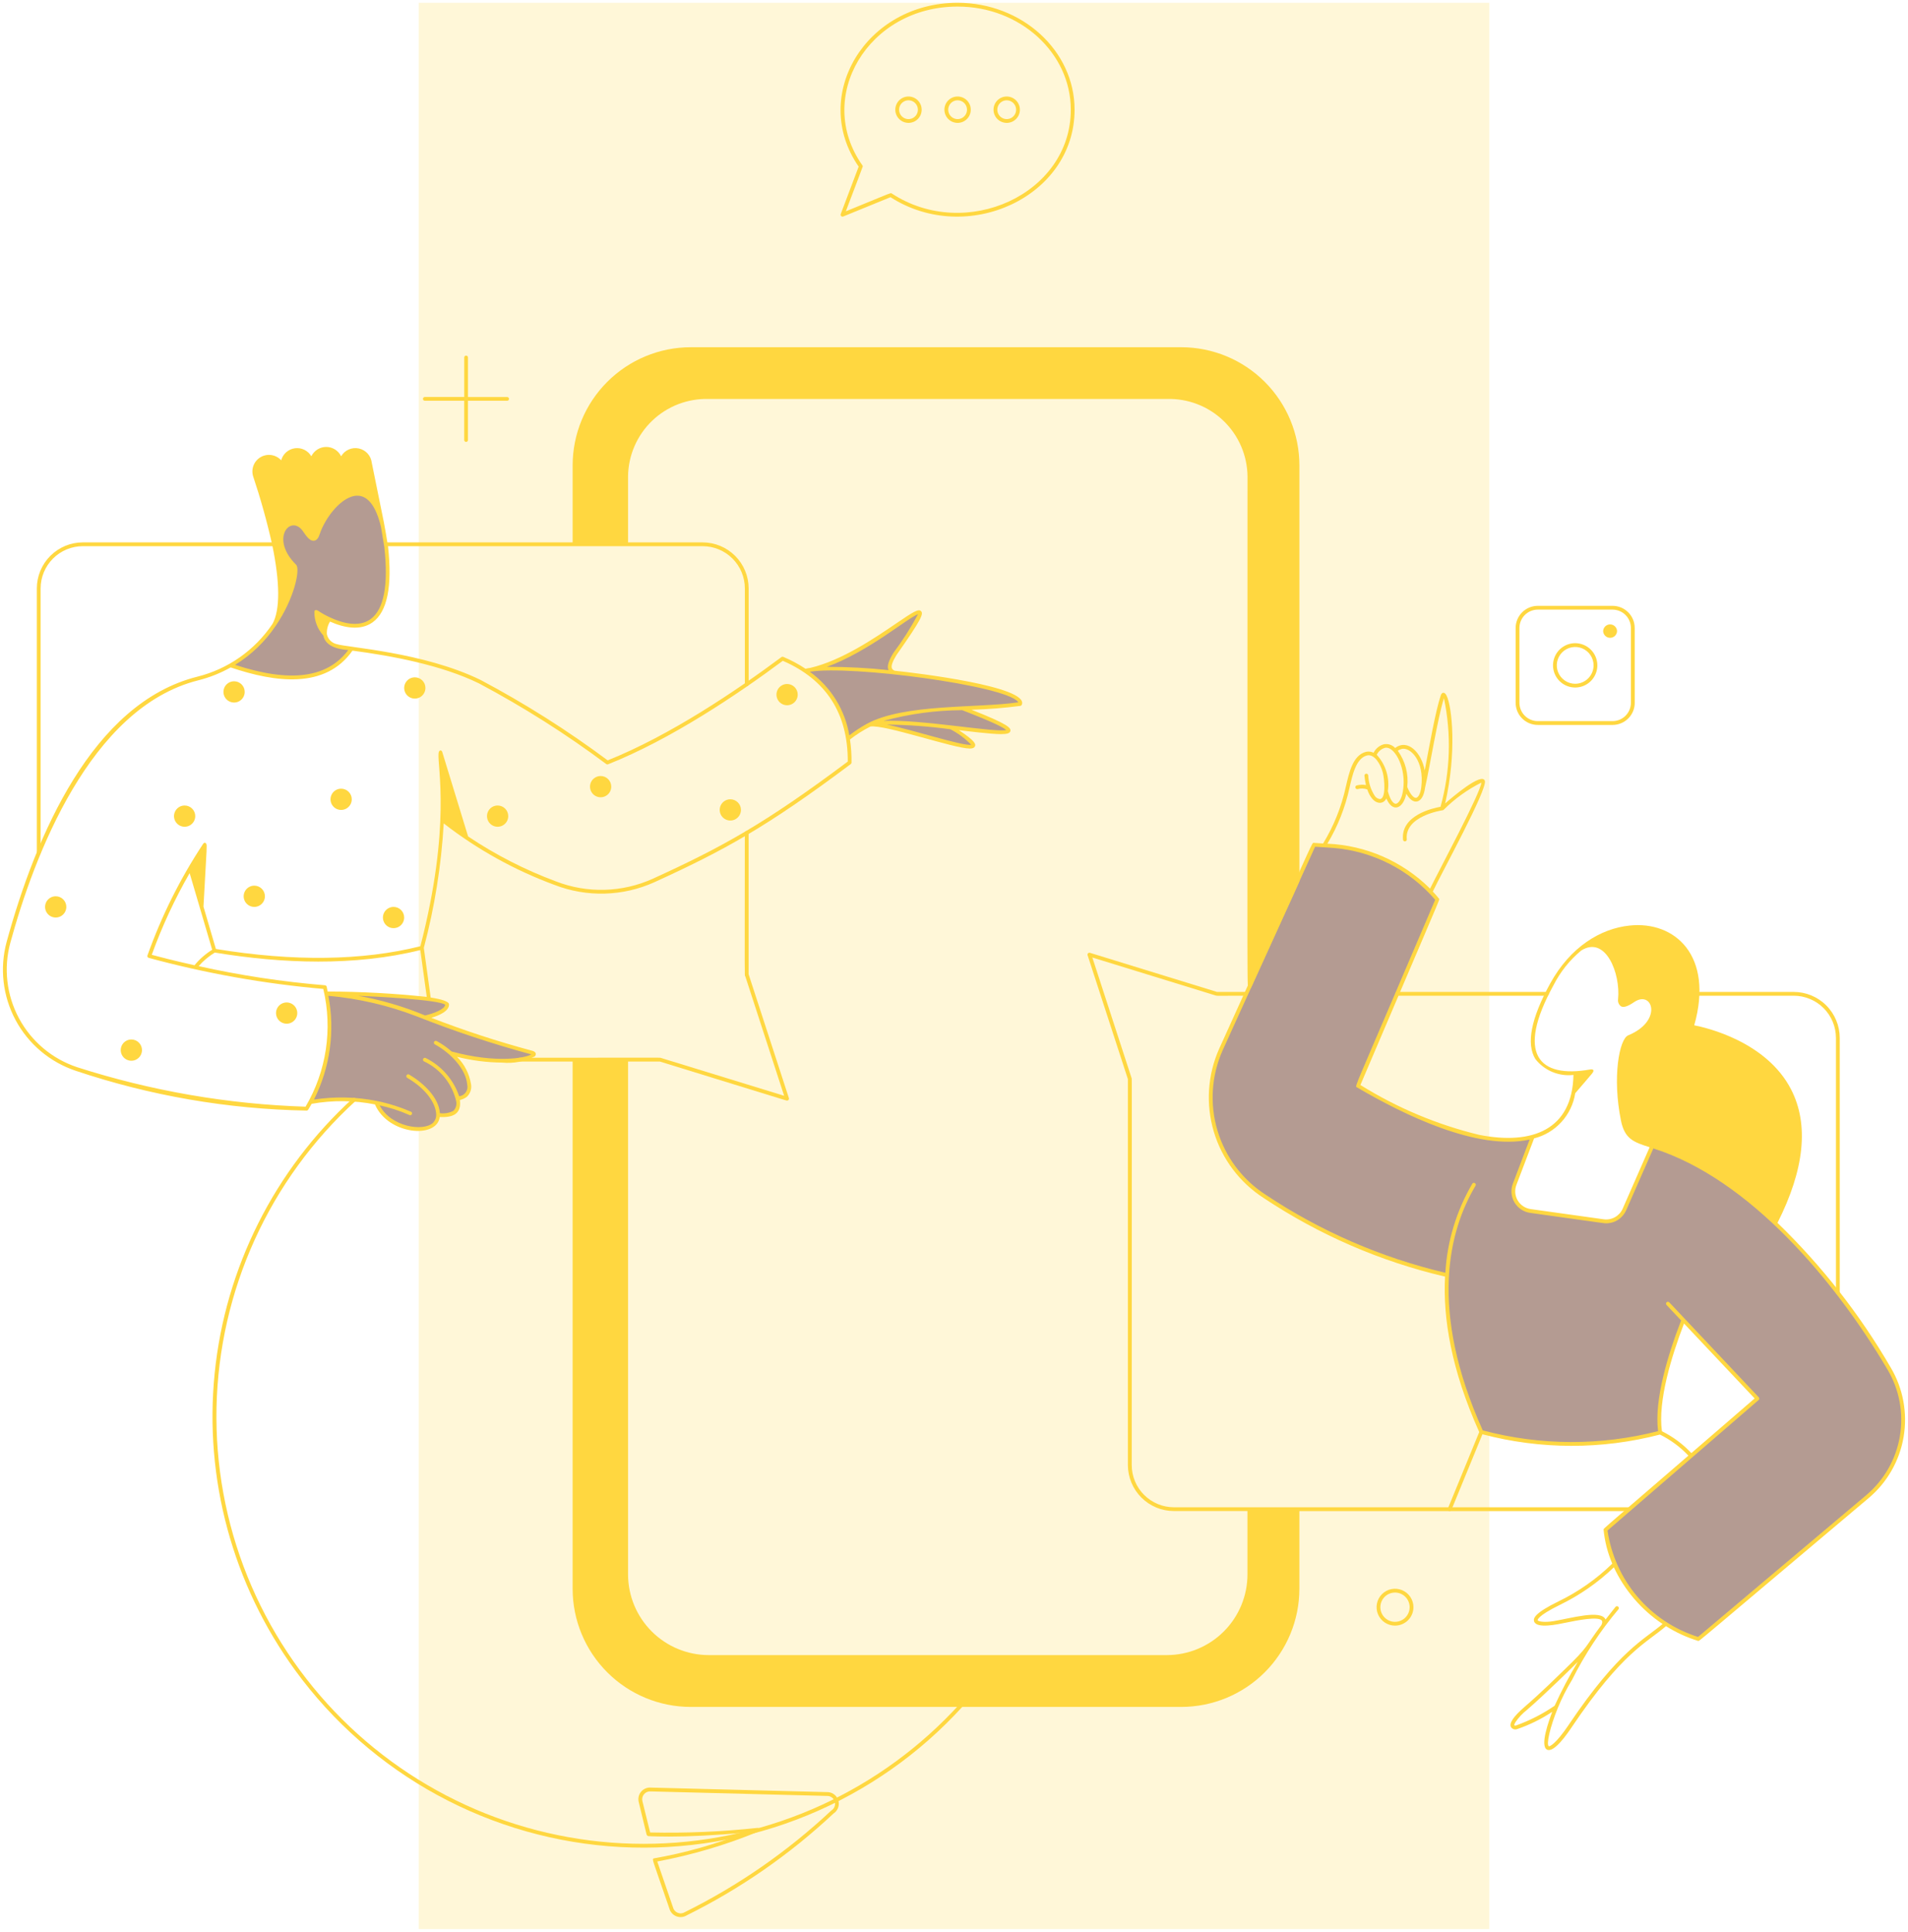 <svg width="319" height="323" viewBox="0 0 319 323" fill="none" xmlns="http://www.w3.org/2000/svg">
<rect opacity="0.2" x="70" y="0.465" width="179" height="322" fill="#FFD740"/>
<path d="M312.188 250.201L283.962 273.99C276.154 271.546 269.268 264.319 268.423 255.719L293.813 233.793L281.466 220.749C279.49 225.929 277.112 233.488 277.459 238.533L277.563 239.464C267.761 242.048 257.453 242.019 247.666 239.38C243.693 231.241 241.72 222.271 241.911 213.217C231.086 210.555 220.788 206.085 211.451 199.995C207.477 197.467 204.549 193.591 203.204 189.078C201.859 184.565 202.187 179.718 204.128 175.427L219.672 141.206C223.575 141.107 227.451 141.876 231.022 143.456C234.592 145.037 237.767 147.39 240.318 150.346L227.044 181.497C234.611 185.923 247.632 192.276 256.118 190.122L253.229 197.967C253.052 198.433 252.983 198.932 253.025 199.428C253.067 199.924 253.221 200.404 253.474 200.832C253.728 201.261 254.074 201.626 254.489 201.903C254.903 202.179 255.374 202.358 255.867 202.427L268.093 204.138C268.808 204.238 269.536 204.101 270.167 203.748C270.797 203.395 271.295 202.846 271.584 202.185L276.064 191.528C286.104 194.252 296.612 203.47 303.393 211.362C308.059 216.772 312.224 222.595 315.835 228.759C317.86 232.187 318.604 236.222 317.937 240.148C317.269 244.073 315.233 247.635 312.188 250.201Z" fill="#B49B92"/>
<path d="M258.625 166.446H233.602C233.518 166.446 233.438 166.413 233.378 166.353C233.319 166.294 233.286 166.213 233.286 166.129C233.286 166.045 233.319 165.965 233.378 165.905C233.438 165.846 233.518 165.813 233.602 165.813H258.632C258.716 165.814 258.796 165.848 258.855 165.908C258.914 165.968 258.946 166.049 258.945 166.133C258.944 166.217 258.91 166.297 258.85 166.356C258.79 166.414 258.709 166.447 258.625 166.446Z" fill="#FFD740"/>
<path d="M299.898 165.813H283.82C283.736 165.813 283.656 165.846 283.596 165.905C283.537 165.965 283.504 166.045 283.504 166.129C283.504 166.213 283.537 166.294 283.596 166.353C283.656 166.413 283.736 166.446 283.82 166.446H299.898C301.769 166.448 303.562 167.192 304.885 168.515C306.207 169.838 306.951 171.631 306.954 173.501V216.083C306.954 216.167 306.987 216.247 307.046 216.307C307.106 216.366 307.186 216.4 307.27 216.4C307.354 216.4 307.435 216.366 307.494 216.307C307.554 216.247 307.587 216.167 307.587 216.083V173.501C307.585 171.463 306.774 169.509 305.333 168.067C303.891 166.626 301.937 165.815 299.898 165.813Z" fill="#FFD740"/>
<path d="M170.544 117.68C167.716 118.111 164.362 118.227 160.918 118.391C174.508 123.612 167.684 122.593 159.006 121.591C171.47 129.436 148.901 120.412 145.364 121.168C144.101 121.83 142.898 122.6 141.768 123.47C141.457 121.179 140.658 118.982 139.425 117.026C138.192 115.07 136.554 113.401 134.622 112.132C147.072 109.762 160.972 93.177 149.612 109.319C148.611 110.958 148.343 112.031 149.554 112.442C159.918 113.547 171.386 115.815 170.544 117.68Z" fill="#B49B92"/>
<path d="M75.359 176.058C78.323 178.723 79.172 182.056 77.83 183.114C77.436 183.375 76.993 183.552 76.528 183.634C76.999 186.103 75.349 186.597 73.227 186.373C73.235 186.661 73.183 186.947 73.075 187.214C72.967 187.482 72.806 187.724 72.6 187.925C70.784 189.584 64.65 188.715 62.922 184.34C59.293 183.594 55.554 183.548 51.907 184.203C54.862 178.66 55.784 172.257 54.513 166.106C54.459 165.793 74.683 166.537 74.749 167.886C74.815 169.235 71.32 170.013 71.044 170.076C76.876 172.348 82.825 174.306 88.867 175.942C90.856 176.368 85.153 178.728 75.359 176.058Z" fill="#B49B92"/>
<path d="M197.502 58.044H115.478C110.244 58.05 105.226 60.133 101.526 63.834C97.825 67.536 95.744 72.554 95.739 77.788V90.668H64.512C64.428 90.668 64.348 90.701 64.288 90.761C64.229 90.82 64.196 90.901 64.196 90.984C64.196 91.069 64.229 91.149 64.288 91.208C64.348 91.268 64.428 91.301 64.512 91.301H117.479C119.349 91.303 121.142 92.047 122.465 93.37C123.787 94.693 124.531 96.486 124.533 98.357V114.399C124.533 114.483 124.566 114.564 124.625 114.623C124.685 114.682 124.765 114.716 124.849 114.716C124.933 114.716 125.014 114.682 125.073 114.623C125.133 114.564 125.166 114.483 125.166 114.399V98.357C125.164 96.318 124.353 94.364 122.912 92.923C121.471 91.481 119.517 90.671 117.479 90.668H105.004V79.663C105.02 77.92 105.384 76.197 106.075 74.597C106.766 72.996 107.769 71.55 109.026 70.342C110.283 69.134 111.768 68.189 113.395 67.563C115.022 66.936 116.757 66.641 118.5 66.694H195.088C196.83 66.642 198.565 66.938 200.19 67.564C201.816 68.191 203.301 69.136 204.557 70.344C205.813 71.552 206.815 72.998 207.505 74.599C208.195 76.199 208.558 77.92 208.574 79.663C208.586 171.058 208.436 165.173 208.825 165.256C208.896 165.271 208.97 165.261 209.034 165.229C209.099 165.197 209.15 165.143 209.18 165.077C217.549 146.719 217.248 147.419 217.248 147.249V77.788C217.242 72.553 215.159 67.535 211.457 63.833C207.756 60.132 202.737 58.05 197.502 58.044Z" fill="#FFD740"/>
<path d="M45.815 90.666H13.848C11.809 90.668 9.855 91.479 8.414 92.92C6.972 94.362 6.161 96.316 6.159 98.355V142.572C6.159 142.656 6.193 142.736 6.252 142.796C6.311 142.855 6.392 142.888 6.476 142.888C6.56 142.888 6.64 142.855 6.7 142.796C6.759 142.736 6.792 142.656 6.792 142.572V98.355C6.795 96.484 7.539 94.691 8.861 93.368C10.184 92.046 11.977 91.302 13.848 91.299H45.815C45.899 91.299 45.98 91.266 46.039 91.207C46.099 91.147 46.132 91.067 46.132 90.983C46.132 90.899 46.099 90.818 46.039 90.759C45.98 90.699 45.899 90.666 45.815 90.666Z" fill="#FFD740"/>
<path d="M272.34 251.958H196.27C194.4 251.956 192.607 251.212 191.284 249.89C189.961 248.568 189.217 246.775 189.215 244.904C189.215 180.151 189.257 180.415 189.2 180.247L182.631 160.059L203.309 166.429C203.477 166.485 204.22 166.444 208.353 166.444C208.434 166.439 208.509 166.403 208.563 166.344C208.618 166.285 208.649 166.207 208.649 166.127C208.649 166.047 208.618 165.969 208.563 165.91C208.509 165.851 208.434 165.815 208.353 165.809H203.454L182.232 159.275C182.177 159.257 182.117 159.255 182.061 159.269C182.004 159.283 181.953 159.313 181.912 159.354C181.871 159.396 181.842 159.447 181.829 159.504C181.816 159.561 181.818 159.62 181.836 159.675L188.573 180.392V244.899C188.576 246.937 189.386 248.891 190.827 250.332C192.268 251.773 194.222 252.584 196.26 252.586H208.566V263.183C208.561 266.759 207.138 270.187 204.61 272.715C202.081 275.243 198.653 276.665 195.078 276.669H118.5C114.922 276.665 111.492 275.243 108.962 272.713C106.432 270.184 105.008 266.754 105.004 263.177V177.448H110.314C131.292 183.897 131.428 183.978 131.596 183.978C131.646 183.977 131.696 183.965 131.74 183.942C131.785 183.92 131.823 183.887 131.853 183.846C131.882 183.806 131.901 183.759 131.909 183.709C131.917 183.66 131.913 183.609 131.898 183.562L125.161 162.857V139.222C125.161 139.138 125.127 139.057 125.068 138.998C125.009 138.938 124.928 138.905 124.844 138.905C124.76 138.905 124.68 138.938 124.62 138.998C124.561 139.057 124.528 139.138 124.528 139.222C124.528 164.29 124.453 163.044 124.612 163.214L131.1 183.174L110.412 176.816C110.243 176.779 109.293 176.816 86.866 176.816C86.785 176.822 86.71 176.858 86.656 176.917C86.601 176.976 86.571 177.053 86.571 177.134C86.571 177.214 86.601 177.291 86.656 177.35C86.71 177.409 86.785 177.445 86.866 177.451H95.737V265.594C95.743 270.827 97.824 275.845 101.525 279.545C105.225 283.246 110.243 285.327 115.476 285.333H197.5C202.733 285.328 207.751 283.247 211.452 279.548C215.153 275.848 217.237 270.832 217.245 265.599V252.6H272.34C272.425 252.6 272.507 252.566 272.567 252.506C272.627 252.445 272.661 252.364 272.661 252.279C272.661 252.194 272.627 252.112 272.567 252.052C272.507 251.992 272.425 251.958 272.34 251.958Z" fill="#FFD740"/>
<path d="M49.344 279.201C38.899 264.872 34.109 247.192 35.891 229.55C37.673 211.908 45.902 195.543 59.001 183.592C59.064 183.538 59.145 183.511 59.227 183.515C59.31 183.52 59.387 183.557 59.443 183.618C59.499 183.68 59.528 183.76 59.525 183.843C59.522 183.925 59.487 184.003 59.428 184.06C52.296 190.577 46.561 198.473 42.568 207.27C38.576 216.068 36.41 225.583 36.2 235.241C35.991 244.9 37.743 254.5 41.35 263.462C44.958 272.424 50.345 280.561 57.188 287.381C64.03 294.201 72.185 299.562 81.158 303.14C90.132 306.718 99.738 308.438 109.396 308.197C119.054 307.956 128.562 305.758 137.346 301.737C146.13 297.716 154.007 291.954 160.5 284.801C160.557 284.739 160.636 284.702 160.72 284.698C160.804 284.694 160.886 284.723 160.948 284.779C161.011 284.836 161.048 284.915 161.052 284.999C161.056 285.083 161.027 285.165 160.97 285.227C153.775 293.154 144.903 299.379 135.001 303.448C125.099 307.517 114.414 309.329 103.724 308.752C93.034 308.175 82.607 305.223 73.2 300.111C63.794 295 55.644 287.857 49.344 279.201Z" fill="#FFD740"/>
<path d="M138.502 299.579L108.859 298.819C108.55 298.79 108.239 298.834 107.951 298.949C107.664 299.064 107.408 299.246 107.204 299.48C107.001 299.714 106.857 299.993 106.784 300.294C106.71 300.595 106.71 300.91 106.782 301.211C108.537 308.453 108.028 306.38 108.15 306.735C108.169 306.783 108.199 306.825 108.239 306.859C108.278 306.892 108.325 306.915 108.375 306.926C108.712 306.971 111.117 307.003 111.875 307.003C115.336 307.003 119.298 306.803 124.487 306.37C119.585 308.313 114.496 309.749 109.3 310.653C108.993 310.877 108.982 310.484 111.901 318.995C111.975 319.292 112.119 319.566 112.32 319.797C112.521 320.028 112.773 320.208 113.057 320.323C113.34 320.438 113.647 320.484 113.952 320.458C114.256 320.432 114.551 320.335 114.811 320.174C123.78 315.73 132.048 309.995 139.352 303.151C139.69 302.932 139.951 302.614 140.101 302.24C140.251 301.867 140.281 301.456 140.188 301.065C140.094 300.673 139.882 300.32 139.581 300.054C139.279 299.788 138.902 299.622 138.502 299.579ZM138.973 302.659C131.691 309.482 123.447 315.201 114.506 319.633C114.329 319.747 114.126 319.816 113.917 319.835C113.707 319.855 113.495 319.823 113.3 319.743C113.105 319.664 112.932 319.539 112.795 319.378C112.659 319.218 112.563 319.027 112.515 318.821L109.891 311.173C115.691 310.086 121.364 308.406 126.82 306.159L126.858 306.139C126.919 306.102 126.966 306.045 126.991 305.979C127.016 305.912 127.017 305.838 126.995 305.771C126.973 305.703 126.929 305.644 126.869 305.605C126.81 305.565 126.739 305.547 126.668 305.553C120.701 306.195 114.698 306.45 108.697 306.316L107.402 301.071C107.353 300.867 107.354 300.654 107.405 300.45C107.455 300.246 107.554 300.057 107.692 299.899C107.831 299.741 108.005 299.618 108.201 299.541C108.396 299.465 108.608 299.436 108.817 299.457L138.45 300.217C138.723 300.249 138.98 300.366 139.184 300.551C139.388 300.736 139.529 300.981 139.587 301.25C139.644 301.52 139.616 301.801 139.506 302.053C139.396 302.306 139.21 302.518 138.973 302.659Z" fill="#FFD740"/>
<path d="M55.05 103.5C54.293 103.15 53.564 102.742 52.871 102.279C52.855 103.684 53.381 105.041 54.339 106.069C54.649 108.09 57.203 108.179 58.784 108.427C54.966 114.055 47.858 114.412 38.538 111.228C41.449 109.548 43.941 107.229 45.825 104.445C49.012 99.807 49.8 95.146 49.285 94.636C44.382 89.777 48.711 85.248 50.981 88.741C52.066 90.407 52.717 90.39 53.071 89.435C54.555 84.438 61.553 77.541 64.007 88.061L64.566 91.429C66.271 106.87 58.883 105.284 55.05 103.5Z" fill="#B49B92"/>
<path d="M151.89 20.543C151.454 20.543 151.027 20.414 150.664 20.171C150.301 19.929 150.018 19.584 149.851 19.181C149.684 18.778 149.641 18.334 149.726 17.906C149.811 17.478 150.022 17.085 150.33 16.776C150.639 16.468 151.032 16.258 151.461 16.173C151.889 16.088 152.332 16.132 152.735 16.299C153.139 16.466 153.483 16.749 153.725 17.112C153.968 17.476 154.097 17.902 154.096 18.339C154.096 18.924 153.863 19.484 153.45 19.898C153.036 20.311 152.475 20.543 151.89 20.543ZM151.89 16.767C151.579 16.768 151.276 16.86 151.017 17.033C150.759 17.206 150.558 17.451 150.439 17.738C150.321 18.026 150.29 18.342 150.351 18.646C150.411 18.951 150.561 19.231 150.781 19.45C151.001 19.67 151.281 19.82 151.586 19.88C151.89 19.941 152.206 19.909 152.493 19.79C152.78 19.671 153.026 19.47 153.198 19.212C153.371 18.953 153.463 18.649 153.463 18.339C153.463 17.922 153.297 17.522 153.002 17.227C152.707 16.933 152.307 16.767 151.89 16.767Z" fill="#FFD740"/>
<path d="M160.103 20.543C159.666 20.544 159.239 20.415 158.876 20.172C158.513 19.93 158.23 19.585 158.063 19.182C157.896 18.779 157.852 18.335 157.937 17.907C158.022 17.479 158.232 17.085 158.541 16.777C158.849 16.468 159.243 16.258 159.671 16.173C160.099 16.088 160.543 16.132 160.946 16.299C161.349 16.466 161.694 16.749 161.936 17.112C162.178 17.475 162.308 17.902 162.307 18.339C162.306 18.923 162.074 19.483 161.661 19.897C161.247 20.31 160.687 20.543 160.103 20.543ZM160.103 16.767C159.792 16.767 159.488 16.859 159.23 17.032C158.971 17.205 158.77 17.45 158.651 17.737C158.532 18.024 158.501 18.34 158.561 18.645C158.622 18.95 158.772 19.23 158.991 19.45C159.211 19.67 159.491 19.819 159.796 19.88C160.101 19.941 160.417 19.909 160.704 19.791C160.991 19.672 161.237 19.47 161.409 19.212C161.582 18.953 161.674 18.649 161.674 18.339C161.674 17.922 161.508 17.523 161.213 17.228C160.919 16.933 160.519 16.768 160.103 16.767Z" fill="#FFD740"/>
<path d="M168.314 20.543C167.877 20.544 167.45 20.415 167.087 20.172C166.724 19.93 166.441 19.585 166.274 19.182C166.107 18.779 166.063 18.335 166.148 17.907C166.233 17.479 166.443 17.085 166.752 16.777C167.06 16.468 167.454 16.258 167.882 16.173C168.31 16.088 168.754 16.132 169.157 16.299C169.56 16.466 169.905 16.749 170.147 17.112C170.389 17.475 170.519 17.902 170.518 18.339C170.518 18.923 170.285 19.484 169.872 19.897C169.459 20.311 168.898 20.543 168.314 20.543ZM168.314 16.767C168.003 16.767 167.699 16.859 167.44 17.032C167.182 17.205 166.981 17.45 166.862 17.737C166.743 18.024 166.712 18.34 166.772 18.645C166.833 18.95 166.983 19.23 167.202 19.45C167.422 19.67 167.702 19.819 168.007 19.88C168.312 19.941 168.628 19.909 168.915 19.791C169.202 19.672 169.447 19.47 169.62 19.212C169.793 18.953 169.885 18.649 169.885 18.339C169.885 17.922 169.719 17.523 169.424 17.228C169.13 16.933 168.73 16.768 168.314 16.767Z" fill="#FFD740"/>
<path d="M273.309 104.977C273.309 103.995 272.918 103.052 272.224 102.357C271.529 101.662 270.586 101.272 269.603 101.272H257.106C256.124 101.272 255.181 101.662 254.486 102.357C253.791 103.052 253.401 103.995 253.401 104.977V117.476C253.401 118.459 253.791 119.401 254.486 120.096C255.181 120.791 256.124 121.182 257.106 121.182H269.609C270.591 121.182 271.534 120.791 272.229 120.096C272.924 119.401 273.314 118.459 273.314 117.476L273.309 104.977ZM269.603 120.543H257.101C256.288 120.542 255.508 120.219 254.933 119.644C254.358 119.069 254.035 118.289 254.034 117.476V104.974C254.035 104.16 254.359 103.38 254.934 102.805C255.509 102.23 256.289 101.906 257.103 101.905H269.603C270.417 101.906 271.196 102.229 271.771 102.804C272.346 103.378 272.67 104.158 272.672 104.971V117.476C272.671 118.289 272.348 119.068 271.774 119.643C271.199 120.218 270.42 120.542 269.607 120.543H269.603Z" fill="#FFD740"/>
<path d="M263.356 107.515C262.623 107.515 261.907 107.733 261.298 108.14C260.688 108.547 260.213 109.126 259.933 109.803C259.652 110.48 259.579 111.225 259.722 111.944C259.865 112.662 260.218 113.323 260.736 113.841C261.254 114.359 261.915 114.712 262.633 114.855C263.352 114.998 264.097 114.925 264.774 114.644C265.451 114.364 266.03 113.889 266.437 113.279C266.844 112.67 267.062 111.954 267.062 111.221C267.062 110.238 266.671 109.296 265.976 108.601C265.281 107.906 264.339 107.515 263.356 107.515ZM263.356 114.3C262.748 114.3 262.153 114.119 261.648 113.781C261.142 113.443 260.748 112.963 260.515 112.401C260.282 111.839 260.221 111.221 260.34 110.624C260.459 110.028 260.751 109.48 261.182 109.049C261.612 108.619 262.16 108.326 262.756 108.208C263.353 108.089 263.971 108.15 264.533 108.383C265.095 108.616 265.575 109.01 265.913 109.515C266.251 110.021 266.432 110.616 266.432 111.224C266.431 112.04 266.106 112.821 265.53 113.398C264.953 113.974 264.172 114.299 263.356 114.3Z" fill="#FFD740"/>
<path d="M268.029 105.497C268.04 105.799 268.168 106.084 268.385 106.293C268.602 106.502 268.892 106.619 269.193 106.619C269.495 106.619 269.785 106.502 270.002 106.293C270.219 106.084 270.347 105.799 270.358 105.497C270.347 105.196 270.219 104.911 270.002 104.702C269.785 104.493 269.495 104.376 269.193 104.376C268.892 104.376 268.602 104.493 268.385 104.702C268.168 104.911 268.04 105.196 268.029 105.497Z" fill="#FFD740"/>
<path d="M233.233 271.742C232.624 271.742 232.028 271.561 231.521 271.222C231.014 270.883 230.619 270.402 230.386 269.839C230.152 269.276 230.091 268.656 230.21 268.058C230.329 267.46 230.623 266.911 231.054 266.48C231.485 266.049 232.034 265.755 232.632 265.636C233.23 265.517 233.85 265.578 234.413 265.812C234.976 266.045 235.457 266.44 235.796 266.947C236.135 267.454 236.316 268.05 236.316 268.659C236.315 269.477 235.99 270.26 235.412 270.838C234.834 271.416 234.051 271.741 233.233 271.742ZM233.233 266.212C232.749 266.212 232.275 266.355 231.872 266.624C231.469 266.893 231.155 267.276 230.969 267.723C230.784 268.171 230.735 268.663 230.83 269.138C230.924 269.614 231.157 270.05 231.5 270.393C231.843 270.735 232.279 270.969 232.754 271.063C233.23 271.157 233.722 271.109 234.17 270.923C234.617 270.738 235 270.423 235.269 270.021C235.538 269.618 235.681 269.144 235.681 268.659C235.679 268.011 235.421 267.389 234.962 266.93C234.504 266.472 233.882 266.213 233.233 266.212Z" fill="#FFD740"/>
<path d="M84.826 66.369H78.243V59.782C78.246 59.738 78.24 59.695 78.225 59.654C78.211 59.613 78.189 59.576 78.159 59.544C78.13 59.512 78.094 59.487 78.054 59.47C78.014 59.453 77.972 59.444 77.928 59.444C77.885 59.444 77.842 59.453 77.803 59.47C77.763 59.487 77.727 59.512 77.698 59.544C77.668 59.576 77.646 59.613 77.631 59.654C77.617 59.695 77.611 59.738 77.614 59.782V66.362H71.027C70.944 66.362 70.864 66.395 70.804 66.454C70.745 66.513 70.712 66.593 70.712 66.677C70.712 66.76 70.745 66.841 70.804 66.9C70.864 66.959 70.944 66.992 71.027 66.992H77.611V73.579C77.617 73.658 77.652 73.733 77.711 73.787C77.769 73.841 77.846 73.871 77.925 73.871C78.005 73.871 78.081 73.841 78.139 73.787C78.198 73.733 78.233 73.658 78.239 73.579V66.994H84.826C84.902 66.984 84.972 66.947 85.023 66.889C85.073 66.832 85.101 66.758 85.101 66.681C85.101 66.605 85.073 66.531 85.023 66.473C84.972 66.415 84.902 66.378 84.826 66.369Z" fill="#FFD740"/>
<path d="M160.103 0.465C144.73 0.465 135.383 16.008 143.561 27.855L140.563 35.784C140.542 35.842 140.538 35.905 140.551 35.965C140.565 36.025 140.595 36.08 140.639 36.122C140.684 36.165 140.739 36.194 140.8 36.206C140.86 36.218 140.923 36.212 140.98 36.189L148.884 32.962C161.662 41.169 179.659 32.938 179.66 18.339C179.662 8.482 170.887 0.465 160.103 0.465ZM149.091 32.342C149.06 32.315 149.022 32.297 148.981 32.291C148.941 32.285 148.899 32.291 148.862 32.308C148.473 32.406 147.137 32.992 141.412 35.328C143.555 29.662 144.084 28.331 144.201 27.949C144.254 27.781 144.289 27.794 144.175 27.626C136.152 16.23 145.133 1.097 160.103 1.097C170.545 1.097 179.027 8.833 179.027 18.339C179.032 32.451 161.474 40.44 149.091 32.342Z" fill="#FFD740"/>
<path d="M316.111 228.599C310.944 219.705 304.573 211.568 297.178 204.418C301.697 195.473 302.465 187.973 299.459 182.12C295.341 174.101 285.279 171.782 283.261 171.391C286.555 159.759 280.036 153.913 272.455 154.717C267.57 155.222 262.528 158.308 259.178 164.401C255.978 170.229 255.135 174.478 256.702 177.033C257.447 177.984 258.423 178.727 259.538 179.192C260.653 179.656 261.869 179.827 263.068 179.686C262.9 188.833 256.198 191.459 247.295 189.701C240.276 188.003 233.575 185.19 227.448 181.369C238.689 154.991 240.398 151.079 240.61 150.418C240.659 150.269 240.631 150.287 240.61 150.25C240.28 149.825 239.925 149.42 239.548 149.037C241.116 145.741 248.723 131.892 248.252 130.519C247.733 129.047 242.808 133.269 241.616 134.303C243.561 125.864 242.795 118.19 241.85 116.272C241.513 115.581 241.057 115.733 240.893 116.209C240.012 118.781 238.94 124.939 238.199 128.791C237.673 125.808 235.354 123.443 233.257 125.035C233.021 124.781 232.725 124.59 232.395 124.481C232.066 124.372 231.715 124.348 231.374 124.412C231.003 124.513 230.657 124.693 230.36 124.937C230.062 125.182 229.82 125.487 229.649 125.832C229.257 125.633 228.807 125.579 228.379 125.68C226.171 126.243 225.565 129.128 225.011 131.513C224.282 134.864 222.997 138.069 221.211 140.997L219.675 140.897C219.597 140.897 219.552 140.818 219.375 141.128C218.813 142.122 216.477 147.479 203.838 175.303C201.89 179.667 201.57 184.584 202.935 189.163C204.301 193.742 207.261 197.68 211.281 200.264C220.52 206.42 230.788 210.87 241.597 213.402C241.234 220.337 242.626 228.941 247.314 239.386L242.074 252.161C242.058 252.2 242.05 252.241 242.05 252.283C242.05 252.324 242.059 252.366 242.075 252.404C242.091 252.442 242.114 252.477 242.144 252.507C242.173 252.536 242.208 252.559 242.247 252.575C242.285 252.591 242.326 252.599 242.368 252.599C242.41 252.599 242.451 252.59 242.489 252.574C242.528 252.558 242.562 252.535 242.592 252.505C242.621 252.476 242.644 252.441 242.66 252.402L247.848 239.755C257.572 242.318 267.792 242.335 277.524 239.804C279.308 240.684 280.92 241.876 282.284 243.324C271.336 252.773 268.844 254.883 268.273 255.434C268.066 255.633 268.104 255.628 268.104 255.693C268.293 257.652 268.783 259.57 269.558 261.379C266.915 263.956 263.873 266.089 260.55 267.697C256.621 269.622 256.314 270.49 256.486 271.03C256.897 272.317 260.493 271.51 261.686 271.268C263.757 270.848 267.225 270.148 267.81 270.894C267.926 271.044 267.902 271.295 267.742 271.642C264.818 275.539 265.81 275.01 261.483 279.18C260.53 280.097 257.778 282.84 254.886 285.336C253.022 286.95 252.282 288.051 252.624 288.705C252.732 288.868 252.891 288.99 253.077 289.052C253.262 289.113 253.463 289.109 253.647 289.042C255.72 288.332 257.695 287.359 259.521 286.147C258.979 287.587 257.414 291.851 258.654 292.473C259.833 293.052 262.068 289.778 262.809 288.67C271.321 276.038 275.37 274.591 278.537 271.827C280.213 272.885 282.023 273.716 283.918 274.298C284.164 274.32 283.276 274.971 312.394 250.442C315.504 247.834 317.585 244.205 318.266 240.203C318.947 236.202 318.183 232.089 316.111 228.599ZM263.365 182.743C265.049 180.776 265.834 179.88 266.179 179.452C266.624 178.886 266.39 178.684 265.829 178.778C257.274 180.294 253.392 176.223 259.732 164.693C260.861 162.465 262.435 160.492 264.357 158.895C268.438 156.307 270.974 162.72 270.525 167.062C270.494 167.284 270.525 167.51 270.615 167.716C270.704 167.921 270.847 168.098 271.03 168.228C271.488 168.455 272.158 168.228 273.209 167.514C276.292 165.41 278.078 170.665 272.216 173.072C270.725 173.682 269.538 180.08 271.013 187.334C271.636 190.386 273.125 190.927 275.806 191.772L271.291 202.06C271.027 202.656 270.576 203.149 270.007 203.467C269.438 203.785 268.781 203.909 268.135 203.821L255.91 202.112C255.465 202.049 255.039 201.887 254.665 201.638C254.29 201.388 253.977 201.058 253.748 200.671C253.519 200.283 253.38 199.85 253.341 199.401C253.303 198.953 253.366 198.502 253.525 198.081L256.485 190.295C258.246 189.85 259.837 188.896 261.06 187.553C262.283 186.21 263.085 184.538 263.365 182.743ZM234.335 125.195C235.719 124.829 238.187 127.098 237.621 131.607C237.474 132.766 237.077 133.325 236.75 133.367C236.423 133.409 235.847 132.953 235.278 131.556C235.526 129.409 234.962 127.246 233.696 125.493C233.89 125.357 234.106 125.256 234.335 125.195ZM231.539 125.016C233.001 124.627 234.934 127.88 234.653 131.442C234.625 131.504 234.619 131.574 234.635 131.641C234.611 131.87 234.581 132.102 234.542 132.338C234.326 133.623 233.774 134.342 233.363 134.359C232.991 134.367 232.455 133.825 232.031 132.249C232.198 131.162 232.119 130.051 231.798 129C231.477 127.948 230.924 126.982 230.178 126.174C230.307 125.894 230.496 125.645 230.731 125.445C230.966 125.245 231.242 125.099 231.539 125.016ZM225.634 131.647C226.1 129.626 226.693 126.763 228.538 126.286C229.792 125.965 230.852 127.79 231.204 129.193C231.467 130.243 231.77 133.583 230.685 133.572C230.514 133.548 230.35 133.487 230.205 133.394C230.06 133.3 229.936 133.177 229.843 133.032C229.184 132.006 228.808 130.824 228.753 129.606C228.742 129.525 228.7 129.451 228.636 129.4C228.572 129.349 228.491 129.325 228.409 129.333C228.327 129.341 228.252 129.38 228.199 129.442C228.146 129.505 228.118 129.585 228.123 129.667C228.171 130.192 228.255 130.714 228.376 131.228C227.856 131.146 227.325 131.169 226.815 131.295C226.738 131.321 226.674 131.374 226.636 131.445C226.598 131.516 226.588 131.598 226.608 131.676C226.628 131.754 226.678 131.821 226.746 131.864C226.814 131.907 226.896 131.922 226.975 131.907C227.505 131.761 228.068 131.778 228.588 131.957C229.499 134.613 231.227 134.632 231.788 133.473C232.817 135.905 234.594 135.22 235.126 132.687C236.28 134.738 237.91 134.356 238.252 131.695C239.076 128.07 240.343 120.107 241.412 116.705C242.677 122.716 242.482 128.943 240.843 134.863C239.553 135.09 234.161 136.286 234.572 140.368C234.583 140.45 234.625 140.524 234.689 140.576C234.754 140.627 234.836 140.651 234.917 140.643C234.999 140.635 235.075 140.595 235.128 140.532C235.181 140.469 235.208 140.388 235.202 140.306C234.808 136.375 241.131 135.455 241.195 135.447C241.258 135.439 241.316 135.412 241.363 135.37C243.207 133.525 245.337 131.989 247.669 130.822C247.516 132.624 240.509 145.644 239.095 148.546C234.508 143.987 228.384 141.308 221.923 141.034C223.666 138.129 224.919 134.958 225.634 131.647ZM277.86 239.248C277.159 234.229 279.428 226.785 281.551 221.237L293.36 233.764L282.778 242.903C281.372 241.398 279.706 240.16 277.86 239.248ZM253.487 288.429C253.082 288.537 253.128 288.301 253.333 287.935C253.872 287.129 254.538 286.414 255.304 285.82C258.383 283.164 263.345 278.263 263.794 277.794C262.363 280.164 261.069 282.615 259.92 285.134C257.926 286.503 255.764 287.609 253.487 288.425V288.429ZM262.283 288.314C260.084 291.583 259.083 291.969 258.939 291.903C258.507 291.59 259.129 288.744 260.454 285.503C261.123 283.87 261.921 282.293 262.841 280.787C264.95 276.57 267.551 272.617 270.589 269.011C270.641 268.945 270.666 268.862 270.657 268.778C270.648 268.695 270.606 268.618 270.541 268.565C270.475 268.513 270.391 268.488 270.308 268.497C270.224 268.506 270.148 268.548 270.095 268.613C269.477 269.381 268.926 270.08 268.431 270.722C267.714 269.018 262.578 270.528 259.772 270.985C258.123 271.253 257.146 271.03 257.077 270.835C257.077 270.835 256.917 270.173 260.816 268.263C264.126 266.653 267.165 264.538 269.824 261.993C271.621 265.836 274.439 269.112 277.969 271.465C274.885 274.109 270.747 275.75 262.283 288.306V288.314ZM311.986 249.962L283.896 273.632C279.956 272.391 276.446 270.064 273.768 266.918C271.091 263.772 269.356 259.935 268.761 255.847L294.025 234.03C294.057 234.002 294.084 233.968 294.103 233.93C294.121 233.891 294.132 233.85 294.134 233.807C294.136 233.764 294.129 233.721 294.115 233.681C294.1 233.641 294.077 233.605 294.047 233.574L279.089 217.703C279.031 217.642 278.952 217.606 278.868 217.604C278.784 217.601 278.702 217.632 278.641 217.69C278.58 217.747 278.544 217.827 278.542 217.911C278.539 217.995 278.57 218.076 278.628 218.138L281.068 220.728C278.904 226.34 276.534 233.992 277.216 239.23C267.595 241.701 257.5 241.659 247.9 239.108C238.825 218.897 242.236 205.701 246.701 198.193C246.74 198.121 246.75 198.036 246.728 197.957C246.707 197.878 246.655 197.81 246.585 197.769C246.514 197.727 246.43 197.714 246.35 197.733C246.27 197.751 246.201 197.8 246.157 197.869C243.499 202.406 241.954 207.509 241.65 212.758C230.945 210.236 220.778 205.823 211.626 199.725C207.736 197.224 204.87 193.411 203.548 188.979C202.226 184.546 202.535 179.787 204.419 175.563L219.872 141.541L222.949 141.741C229.535 142.286 235.643 145.4 239.952 150.41C229.828 174.167 227.305 179.811 226.826 181.22C226.641 181.769 226.781 181.7 226.882 181.771C234.621 186.298 246.974 192.409 255.74 190.489L252.937 197.861C252.744 198.371 252.667 198.917 252.714 199.461C252.76 200.004 252.929 200.53 253.207 200.999C253.484 201.468 253.864 201.869 254.318 202.171C254.772 202.474 255.288 202.67 255.828 202.745C269.159 204.61 268.19 204.49 268.549 204.49C269.253 204.489 269.943 204.283 270.533 203.898C271.123 203.514 271.589 202.966 271.875 202.322L276.423 191.971C292.592 197.096 306.908 214.269 315.569 228.927C317.563 232.288 318.297 236.248 317.641 240.101C316.985 243.953 314.981 247.447 311.986 249.958V249.962Z" fill="#FFD740"/>
<path d="M149.606 112.122C149.503 112.093 149.408 112.043 149.325 111.976C149.242 111.908 149.174 111.825 149.125 111.73C148.956 111.334 149.207 110.598 149.879 109.5C154.156 103.419 154.417 102.594 153.991 102.163C153.564 101.732 152.71 102.257 149.857 104.201C146.24 106.667 140.762 110.392 135.506 111.637C135.226 111.674 134.949 111.725 134.675 111.79C133.502 111.014 132.258 110.35 130.96 109.806C130.909 109.784 130.853 109.776 130.798 109.783C130.743 109.789 130.691 109.81 130.647 109.843C123.158 115.42 112.056 122.927 101.596 127.104C94.867 122.087 87.763 117.593 80.348 113.661C70.766 108.986 57.876 108.226 56.281 107.671C55.881 107.579 55.516 107.375 55.227 107.083C54.939 106.791 54.739 106.423 54.653 106.022C54.604 105.279 54.787 104.54 55.175 103.905C57.491 104.934 60.249 105.5 62.306 104.022C64.746 102.271 65.614 98.02 64.878 91.37C64.132 86.87 64.669 89.721 62.156 77.35C62.09 76.775 61.845 76.234 61.455 75.806C61.065 75.378 60.55 75.083 59.983 74.964C59.416 74.844 58.826 74.907 58.296 75.142C57.767 75.376 57.325 75.772 57.032 76.272C56.806 75.804 56.452 75.41 56.012 75.133C55.571 74.857 55.062 74.71 54.541 74.71C54.021 74.71 53.512 74.857 53.071 75.133C52.631 75.41 52.277 75.804 52.05 76.272C51.776 75.803 51.37 75.426 50.882 75.187C50.394 74.948 49.846 74.859 49.307 74.931C48.769 75.003 48.263 75.233 47.855 75.592C47.447 75.95 47.154 76.421 47.013 76.946C46.592 76.483 46.026 76.177 45.408 76.076C44.79 75.977 44.156 76.089 43.611 76.395C43.065 76.702 42.639 77.184 42.403 77.764C42.167 78.344 42.134 78.987 42.31 79.587C43.571 83.354 44.639 87.183 45.51 91.059C46.826 97.41 46.843 101.986 45.556 104.292C42.603 108.697 38.116 111.845 32.969 113.123C15.463 117.522 5.982 139.65 1.112 157.439C-0.079 161.829 0.456 166.509 2.606 170.518C4.756 174.526 8.358 177.56 12.674 178.997C25.119 183.173 38.13 185.415 51.254 185.647C51.309 185.647 51.363 185.633 51.411 185.607C51.46 185.58 51.501 185.542 51.53 185.495C51.729 185.174 51.921 184.847 52.104 184.518C55.609 183.891 59.199 183.924 62.692 184.616C64.844 189.669 73.043 190.439 73.523 186.72C75.81 186.843 77.173 186.147 76.892 183.884C77.299 183.784 77.685 183.609 78.028 183.368C78.317 183.104 78.535 182.771 78.662 182.4C78.788 182.03 78.82 181.633 78.753 181.248C78.476 179.512 77.659 177.908 76.418 176.663C78.882 177.278 81.409 177.602 83.949 177.626C85.829 177.809 87.722 177.45 89.406 176.592C89.712 176.277 89.657 175.794 88.934 175.634C83.231 174.105 77.615 172.269 72.11 170.135C73.345 169.771 75.126 169.038 75.069 167.875C75.047 167.408 73.833 167.032 72.004 166.749L70.859 158.449C72.664 151.644 73.78 144.674 74.188 137.645C79.802 142.006 86.054 145.474 92.725 147.928C95.396 148.962 98.245 149.454 101.108 149.376C103.971 149.299 106.789 148.652 109.4 147.475C121.063 142.156 128.206 138.235 142.243 127.72C142.281 127.691 142.313 127.653 142.334 127.61C142.356 127.567 142.368 127.519 142.369 127.471C142.386 126.181 142.299 124.892 142.11 123.615C143.171 122.784 144.312 122.06 145.515 121.453C147.829 121.055 159.523 125.13 162.136 125.13C162.641 125.13 162.894 125.005 163 124.764C163.168 124.384 163.067 123.878 160.325 122.061C161.639 122.202 165.615 122.719 167.379 122.719C168.431 122.719 168.837 122.551 168.923 122.214C169.051 121.694 168.628 121.084 162.429 118.644C165.158 118.566 167.881 118.351 170.589 117.998C170.641 117.99 170.69 117.969 170.732 117.938C170.774 117.906 170.808 117.864 170.83 117.817C172.211 114.751 152.941 112.469 149.606 112.122ZM153.48 102.69C152.27 104.947 150.891 107.109 149.354 109.158C148.156 111.117 148.431 111.73 148.562 112.021C145.137 111.653 141.695 111.468 138.251 111.469C145.347 108.851 151.767 103.263 153.477 102.683L153.48 102.69ZM46.107 104.595C49.248 100.005 50.22 95.121 49.512 94.409C45.133 90.068 48.473 86.073 50.509 88.613C50.92 89.118 51.604 90.449 52.456 90.395C52.999 90.361 53.272 89.829 53.443 89.314C54.334 86.557 57.204 82.779 59.828 82.861C61.572 82.914 62.911 84.729 63.702 88.113L64.256 91.456C64.96 97.845 64.182 101.899 61.942 103.509C59.953 104.935 57.172 104.135 55.192 103.214C54.493 102.899 53.823 102.526 53.187 102.099C52.793 101.845 52.564 102.028 52.559 102.267C52.541 103.727 53.074 105.141 54.051 106.225C54.334 107.66 55.736 108.482 58.223 108.668C54.728 113.352 48.529 114.162 39.302 111.138C42.015 109.473 44.336 107.241 46.107 104.595ZM88.818 176.254C87.882 176.853 82.97 177.792 75.512 175.772C74.746 175.096 73.905 174.508 73.006 174.02C72.969 174.001 72.929 173.988 72.888 173.984C72.847 173.98 72.805 173.984 72.765 173.996C72.725 174.007 72.688 174.027 72.656 174.053C72.623 174.08 72.596 174.112 72.577 174.148C72.557 174.185 72.544 174.225 72.54 174.267C72.536 174.308 72.54 174.35 72.552 174.39C72.564 174.43 72.583 174.467 72.609 174.499C72.636 174.531 72.668 174.558 72.705 174.578C75.327 176.005 77.895 178.684 78.114 181.296C78.17 181.515 78.178 181.742 78.139 181.964C78.099 182.185 78.013 182.396 77.885 182.582C77.757 182.767 77.592 182.923 77.399 183.039C77.206 183.155 76.991 183.229 76.767 183.255C75.823 180.464 73.809 178.162 71.168 176.855C71.095 176.82 71.012 176.815 70.935 176.84C70.858 176.866 70.793 176.919 70.755 176.99C70.716 177.062 70.706 177.145 70.727 177.223C70.748 177.301 70.798 177.368 70.867 177.411C72.224 178.042 73.417 178.975 74.356 180.14C75.294 181.305 75.953 182.67 76.28 184.129C76.334 184.411 76.318 184.701 76.233 184.975C76.148 185.249 75.997 185.497 75.793 185.699C75.1 186.051 74.316 186.186 73.545 186.087C73.377 183.457 70.774 181.012 68.406 179.624C68.37 179.603 68.331 179.589 68.289 179.583C68.248 179.578 68.206 179.58 68.166 179.59C68.125 179.601 68.087 179.619 68.054 179.644C68.021 179.669 67.993 179.701 67.972 179.737C67.951 179.773 67.937 179.813 67.931 179.854C67.925 179.895 67.928 179.937 67.938 179.978C67.949 180.018 67.967 180.056 67.992 180.089C68.017 180.122 68.049 180.15 68.085 180.171C71.388 182.107 72.74 184.449 72.902 185.997C72.957 186.3 72.94 186.612 72.853 186.907C72.765 187.202 72.609 187.472 72.396 187.695C70.746 189.211 65.331 188.369 63.47 184.78C65.155 185.132 66.798 185.661 68.373 186.356C68.437 186.41 68.52 186.437 68.603 186.43C68.687 186.423 68.765 186.383 68.819 186.319C68.873 186.255 68.9 186.172 68.893 186.088C68.886 186.004 68.846 185.927 68.782 185.873C66.918 185.059 64.974 184.443 62.981 184.035C59.525 183.349 55.975 183.272 52.492 183.808C55.193 178.451 56.039 172.349 54.898 166.46C59.946 166.909 64.907 168.061 69.636 169.882C75.906 172.361 82.31 174.488 88.818 176.254ZM71.071 169.744C67.474 168.245 63.725 167.143 59.889 166.458C62.233 166.546 73.429 167.096 74.429 167.955C74.377 168.698 72.496 169.429 71.071 169.744ZM54.774 165.746C54.727 165.485 54.676 165.219 54.622 164.954C54.609 164.886 54.573 164.824 54.521 164.778C54.469 164.732 54.404 164.705 54.334 164.7C47.231 164.119 40.175 163.05 33.219 161.5C33.996 160.611 34.905 159.846 35.913 159.233C47.188 161.085 59.273 161.538 70.272 158.815L71.349 166.64C65.843 166.058 60.312 165.76 54.776 165.746H54.774ZM25.373 159.607C27.08 154.878 29.199 150.308 31.706 145.951L35.476 158.763C34.355 159.458 33.357 160.333 32.521 161.353C28.866 160.543 26.269 159.849 25.373 159.607ZM109.135 146.894C106.601 148.037 103.865 148.665 101.087 148.741C98.308 148.817 95.542 148.339 92.949 147.335C87.777 145.413 82.848 142.891 78.263 139.821L73.931 125.674C73.845 125.399 73.383 125.254 73.318 125.95C73.112 128.183 75.468 138.045 70.286 158.173C60.593 160.6 49.094 160.754 36.095 158.633L34.019 151.559C34.384 144.61 34.573 142.23 34.553 141.391C34.538 140.731 34.101 140.84 33.978 141.036C30.126 146.857 26.996 153.126 24.658 159.703C24.642 159.744 24.634 159.787 24.636 159.831C24.638 159.875 24.65 159.918 24.669 159.958C24.689 159.997 24.717 160.032 24.751 160.06C24.785 160.088 24.824 160.108 24.866 160.12C34.421 162.711 44.187 164.449 54.05 165.311C55.641 172.009 54.579 179.064 51.087 184.997C38.105 184.582 25.244 182.358 12.876 178.388C8.716 177.002 5.244 174.077 3.17 170.214C1.097 166.35 0.579 161.84 1.723 157.607C5.674 143.18 15.008 118.297 33.119 113.732C35.023 113.257 36.854 112.529 38.565 111.568C46.038 114.094 54.397 115.223 58.932 108.762C65.617 109.646 73.811 111.179 80.068 114.231C87.498 118.178 94.615 122.686 101.357 127.717C101.401 127.749 101.452 127.77 101.506 127.777C101.56 127.785 101.615 127.778 101.665 127.759C112.169 123.595 123.32 116.078 130.877 110.461C138.12 113.594 141.773 119.26 141.739 127.304C127.831 137.714 120.73 141.607 109.135 146.894ZM162.366 124.493C161.11 124.778 152.513 121.978 148.277 121.124C151.827 121.165 155.371 121.426 158.888 121.904C160.184 122.569 161.362 123.442 162.373 124.49L162.366 124.493ZM147.705 120.508C151.995 119.338 156.419 118.734 160.866 118.711C166.365 120.828 167.871 121.687 168.224 122.032C166.461 122.507 153.822 120.201 147.705 120.508ZM144.975 120.97C143.934 121.545 142.939 122.197 141.997 122.922C141.28 118.646 138.906 114.826 135.389 112.291C142.238 111.164 167.896 114.564 170.166 117.279C170.199 117.317 170.226 117.359 170.247 117.404C163.395 118.399 151.25 117.599 144.976 120.97H144.975Z" fill="#FFD740"/>
<path d="M47.926 171.125C48.277 171.125 48.62 171.02 48.913 170.825C49.205 170.629 49.432 170.352 49.566 170.027C49.7 169.702 49.735 169.345 49.667 169C49.598 168.656 49.428 168.339 49.18 168.091C48.931 167.843 48.615 167.674 48.27 167.605C47.925 167.537 47.568 167.572 47.244 167.707C46.919 167.841 46.642 168.069 46.447 168.361C46.251 168.653 46.147 168.997 46.147 169.348C46.147 169.582 46.193 169.813 46.282 170.029C46.371 170.245 46.502 170.441 46.668 170.606C46.833 170.771 47.029 170.902 47.245 170.991C47.461 171.08 47.692 171.126 47.926 171.125Z" fill="#FFD740"/>
<path d="M21.961 173.761C21.61 173.761 21.266 173.865 20.974 174.061C20.681 174.256 20.454 174.534 20.319 174.858C20.185 175.183 20.15 175.54 20.218 175.885C20.287 176.23 20.456 176.546 20.705 176.795C20.954 177.043 21.271 177.212 21.615 177.281C21.96 177.349 22.317 177.314 22.642 177.179C22.967 177.044 23.244 176.816 23.439 176.524C23.634 176.231 23.738 175.888 23.738 175.536C23.738 175.303 23.692 175.072 23.603 174.856C23.513 174.641 23.382 174.445 23.217 174.28C23.052 174.115 22.856 173.985 22.641 173.896C22.425 173.807 22.194 173.761 21.961 173.761Z" fill="#FFD740"/>
<path d="M9.312 149.822C8.961 149.822 8.617 149.926 8.325 150.122C8.033 150.317 7.805 150.594 7.671 150.919C7.536 151.244 7.501 151.601 7.57 151.946C7.638 152.291 7.807 152.607 8.056 152.856C8.304 153.104 8.621 153.273 8.966 153.342C9.31 153.41 9.668 153.375 9.992 153.241C10.317 153.106 10.595 152.879 10.79 152.586C10.985 152.294 11.089 151.951 11.089 151.599C11.089 151.128 10.902 150.676 10.569 150.343C10.236 150.009 9.784 149.822 9.312 149.822Z" fill="#FFD740"/>
<path d="M30.867 134.649C30.516 134.649 30.172 134.753 29.88 134.948C29.588 135.144 29.36 135.421 29.226 135.746C29.091 136.071 29.056 136.428 29.125 136.772C29.193 137.117 29.362 137.434 29.611 137.682C29.859 137.931 30.176 138.1 30.521 138.169C30.865 138.237 31.223 138.202 31.547 138.067C31.872 137.933 32.149 137.705 32.345 137.413C32.54 137.121 32.644 136.777 32.644 136.426C32.644 135.955 32.457 135.503 32.124 135.169C31.791 134.836 31.338 134.649 30.867 134.649Z" fill="#FFD740"/>
<path d="M39.136 113.884C38.784 113.884 38.441 113.988 38.149 114.183C37.857 114.378 37.629 114.655 37.495 114.979C37.36 115.303 37.324 115.66 37.392 116.004C37.46 116.349 37.629 116.665 37.876 116.914C38.124 117.163 38.44 117.333 38.784 117.402C39.128 117.472 39.485 117.438 39.81 117.305C40.135 117.172 40.413 116.945 40.609 116.654C40.805 116.363 40.911 116.02 40.912 115.669C40.913 115.435 40.868 115.203 40.78 114.987C40.691 114.77 40.56 114.573 40.395 114.407C40.23 114.241 40.034 114.11 39.818 114.02C39.601 113.93 39.37 113.884 39.136 113.884Z" fill="#FFD740"/>
<path d="M57.034 131.838C56.683 131.838 56.339 131.942 56.047 132.137C55.755 132.332 55.527 132.61 55.393 132.935C55.258 133.259 55.223 133.617 55.291 133.961C55.36 134.306 55.529 134.622 55.778 134.871C56.026 135.12 56.343 135.289 56.688 135.357C57.032 135.426 57.389 135.391 57.714 135.256C58.039 135.122 58.316 134.894 58.512 134.602C58.707 134.31 58.811 133.966 58.811 133.615C58.811 133.381 58.765 133.15 58.676 132.935C58.587 132.719 58.456 132.523 58.291 132.358C58.126 132.193 57.93 132.062 57.714 131.973C57.499 131.884 57.268 131.838 57.034 131.838Z" fill="#FFD740"/>
<path d="M42.509 148.047C42.158 148.048 41.815 148.153 41.523 148.349C41.232 148.545 41.005 148.823 40.871 149.148C40.737 149.473 40.703 149.83 40.772 150.174C40.842 150.519 41.011 150.835 41.26 151.083C41.509 151.331 41.826 151.499 42.17 151.567C42.515 151.635 42.872 151.6 43.197 151.465C43.521 151.33 43.798 151.102 43.993 150.809C44.188 150.517 44.291 150.174 44.291 149.822C44.291 149.589 44.245 149.357 44.155 149.141C44.066 148.926 43.934 148.73 43.769 148.565C43.603 148.4 43.407 148.269 43.191 148.18C42.974 148.092 42.743 148.046 42.509 148.047Z" fill="#FFD740"/>
<path d="M83.197 134.649C82.846 134.649 82.502 134.753 82.21 134.948C81.918 135.144 81.69 135.421 81.556 135.746C81.421 136.071 81.386 136.428 81.455 136.772C81.523 137.117 81.692 137.434 81.941 137.682C82.189 137.931 82.506 138.1 82.851 138.169C83.195 138.237 83.553 138.202 83.877 138.067C84.202 137.933 84.48 137.705 84.675 137.413C84.87 137.121 84.974 136.777 84.974 136.426C84.974 135.955 84.787 135.503 84.454 135.169C84.121 134.836 83.669 134.649 83.197 134.649Z" fill="#FFD740"/>
<path d="M100.421 129.721C100.069 129.721 99.726 129.825 99.434 130.02C99.142 130.215 98.914 130.492 98.779 130.817C98.645 131.141 98.609 131.498 98.678 131.843C98.746 132.188 98.915 132.504 99.163 132.753C99.411 133.002 99.728 133.171 100.072 133.24C100.416 133.309 100.774 133.274 101.098 133.14C101.423 133.006 101.701 132.779 101.897 132.487C102.092 132.195 102.197 131.852 102.198 131.501C102.198 131.267 102.152 131.036 102.063 130.82C101.974 130.604 101.843 130.408 101.678 130.242C101.513 130.077 101.317 129.946 101.101 129.856C100.886 129.767 100.654 129.721 100.421 129.721Z" fill="#FFD740"/>
<path d="M122.104 133.608C121.753 133.608 121.409 133.712 121.117 133.908C120.825 134.103 120.597 134.38 120.462 134.705C120.328 135.03 120.293 135.387 120.361 135.732C120.43 136.076 120.599 136.393 120.848 136.642C121.096 136.89 121.413 137.059 121.757 137.128C122.102 137.196 122.459 137.161 122.784 137.027C123.109 136.892 123.386 136.664 123.581 136.372C123.777 136.08 123.881 135.736 123.881 135.385C123.881 135.152 123.835 134.921 123.746 134.705C123.656 134.489 123.525 134.294 123.36 134.129C123.195 133.964 123 133.833 122.784 133.743C122.568 133.654 122.337 133.608 122.104 133.608Z" fill="#FFD740"/>
<path d="M131.593 114.337C131.242 114.337 130.898 114.441 130.606 114.637C130.314 114.832 130.087 115.11 129.953 115.435C129.818 115.759 129.783 116.117 129.852 116.461C129.921 116.806 130.09 117.122 130.339 117.371C130.587 117.619 130.904 117.788 131.249 117.856C131.593 117.925 131.951 117.89 132.275 117.755C132.6 117.62 132.877 117.393 133.072 117.101C133.268 116.808 133.372 116.465 133.372 116.114C133.372 115.88 133.326 115.649 133.236 115.433C133.147 115.217 133.016 115.022 132.851 114.857C132.685 114.691 132.489 114.561 132.274 114.471C132.058 114.382 131.827 114.336 131.593 114.337Z" fill="#FFD740"/>
<path d="M65.796 151.599C65.444 151.6 65.101 151.704 64.809 151.9C64.517 152.095 64.29 152.373 64.155 152.697C64.021 153.022 63.986 153.379 64.055 153.724C64.124 154.069 64.293 154.385 64.541 154.633C64.79 154.882 65.107 155.051 65.451 155.119C65.796 155.188 66.153 155.152 66.478 155.018C66.802 154.883 67.08 154.655 67.275 154.363C67.47 154.071 67.574 153.728 67.574 153.376C67.574 153.143 67.528 152.912 67.439 152.696C67.35 152.48 67.219 152.284 67.053 152.119C66.888 151.954 66.692 151.823 66.476 151.734C66.26 151.645 66.029 151.599 65.796 151.599Z" fill="#FFD740"/>
<path d="M69.35 113.223C68.998 113.224 68.654 113.328 68.362 113.524C68.07 113.72 67.843 113.998 67.709 114.323C67.575 114.648 67.54 115.005 67.609 115.35C67.678 115.695 67.848 116.011 68.097 116.259C68.346 116.507 68.663 116.676 69.008 116.744C69.353 116.812 69.711 116.776 70.035 116.64C70.36 116.505 70.637 116.276 70.831 115.984C71.026 115.691 71.129 115.347 71.128 114.995C71.128 114.762 71.082 114.531 70.992 114.316C70.902 114.101 70.771 113.905 70.606 113.741C70.441 113.576 70.245 113.446 70.029 113.357C69.814 113.268 69.583 113.223 69.35 113.223Z" fill="#FFD740"/>
</svg>
